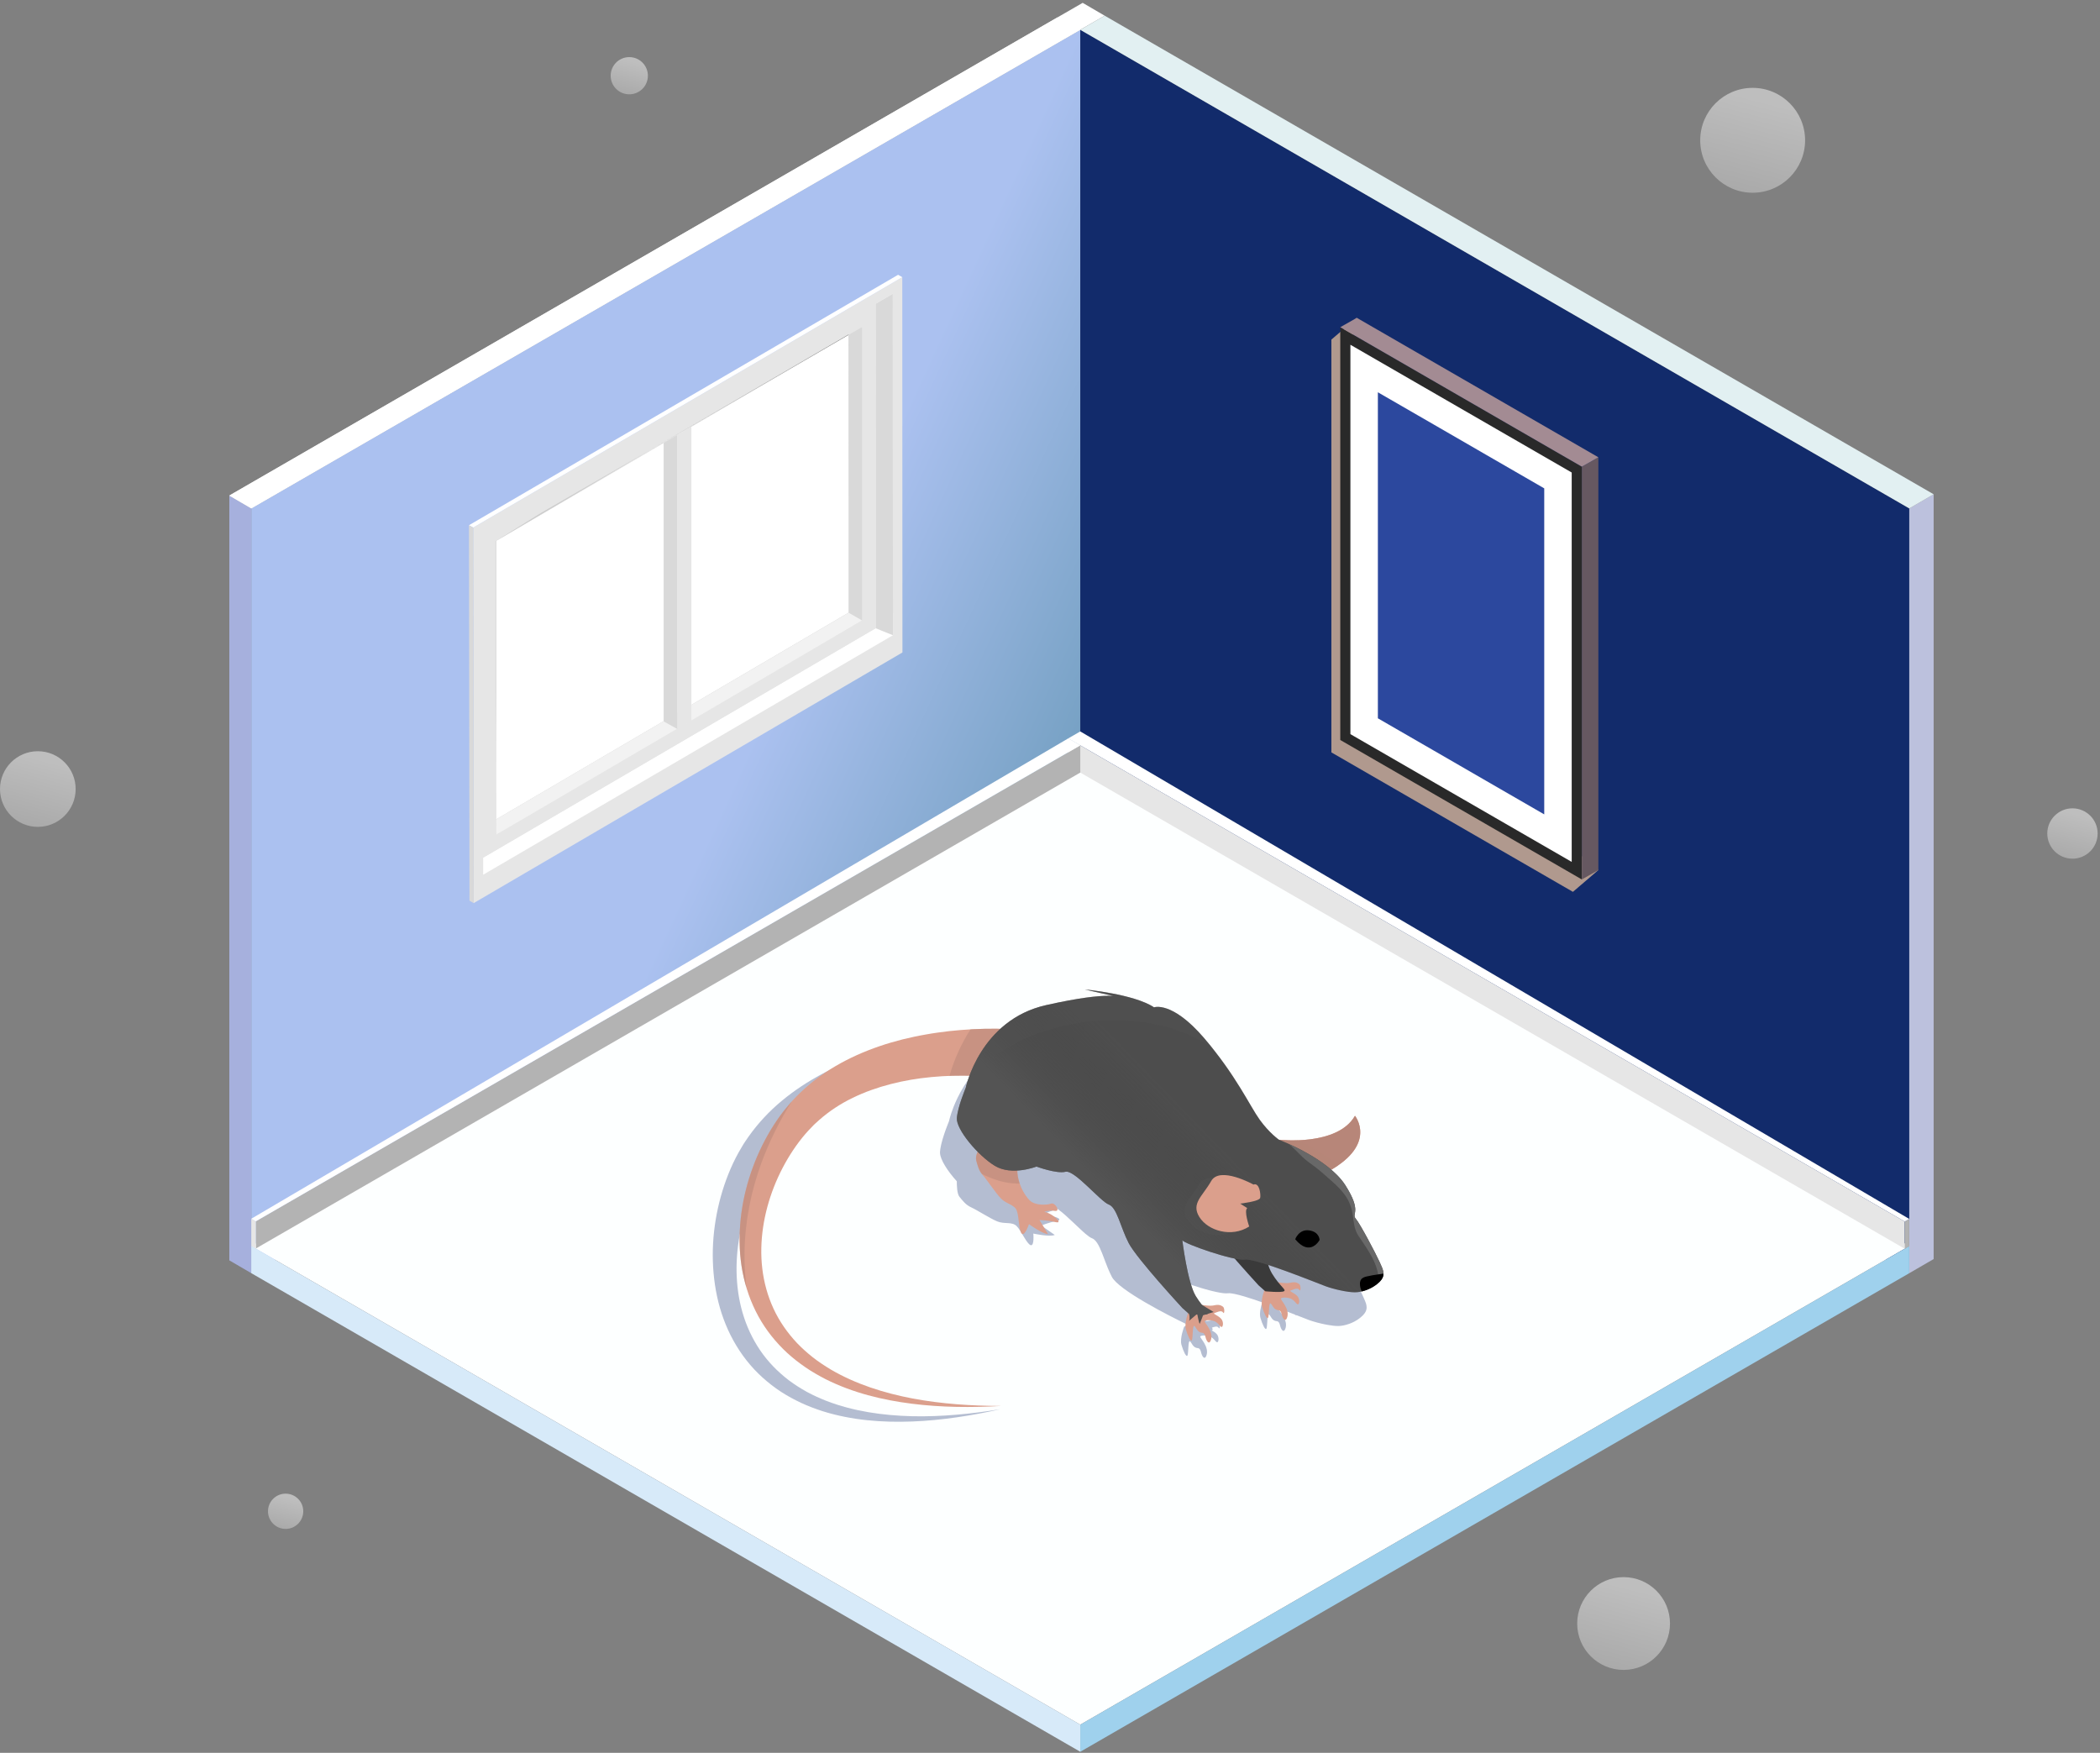 <?xml version="1.0" encoding="UTF-8"?>
<svg width="478px" height="399px" viewBox="0 0 478 399" version="1.1" xmlns="http://www.w3.org/2000/svg" xmlns:xlink="http://www.w3.org/1999/xlink">
    <rect x="0" y="0" width="478" height="399" fill="#808080" stroke="none"/>
    <!-- Generator: sketchtool 61.2 (101010) - https://sketch.com -->
    <title>2E7CA182-ECC8-403A-AA1A-54B2BFF3E317</title>
    <desc>Created with sketchtool.</desc>
    <defs>
        <linearGradient x1="72.981%" y1="-39.248%" x2="1.178%" y2="239.613%" id="linearGradient-1">
            <stop stop-color="#FFFFFF" stop-opacity="0.7" offset="18.18%"></stop>
            <stop stop-color="#FFFFFF" stop-opacity="0.1" offset="99.73%"></stop>
        </linearGradient>
        <linearGradient x1="86.316%" y1="75.086%" x2="56.501%" y2="54.49%" id="linearGradient-2">
            <stop stop-color="#78A2C5" offset="0%"></stop>
            <stop stop-color="#ABC1F0" offset="86.99%"></stop>
        </linearGradient>
        <linearGradient x1="35.427%" y1="64.719%" x2="60.101%" y2="46.567%" id="linearGradient-3">
            <stop stop-color="#545454" offset="3.67%"></stop>
            <stop stop-color="#2B2B2B" stop-opacity="0.25" offset="99.9%"></stop>
        </linearGradient>
        <linearGradient x1="72.978%" y1="-39.252%" x2="1.174%" y2="239.61%" id="linearGradient-4">
            <stop stop-color="#FFFFFF" stop-opacity="0.7" offset="18.18%"></stop>
            <stop stop-color="#FFFFFF" stop-opacity="0.1" offset="99.73%"></stop>
        </linearGradient>
        <linearGradient x1="72.979%" y1="-39.246%" x2="1.178%" y2="239.608%" id="linearGradient-5">
            <stop stop-color="#FFFFFF" stop-opacity="0.7" offset="18.18%"></stop>
            <stop stop-color="#FFFFFF" stop-opacity="0.1" offset="99.73%"></stop>
        </linearGradient>
        <linearGradient x1="72.977%" y1="-39.249%" x2="1.175%" y2="239.61%" id="linearGradient-6">
            <stop stop-color="#FFFFFF" stop-opacity="0.7" offset="18.18%"></stop>
            <stop stop-color="#FFFFFF" stop-opacity="0.1" offset="99.73%"></stop>
        </linearGradient>
        <linearGradient x1="72.978%" y1="-39.243%" x2="1.179%" y2="239.607%" id="linearGradient-7">
            <stop stop-color="#FFFFFF" stop-opacity="0.7" offset="18.18%"></stop>
            <stop stop-color="#FFFFFF" stop-opacity="0.1" offset="99.73%"></stop>
        </linearGradient>
        <linearGradient x1="72.98%" y1="-39.247%" x2="1.178%" y2="239.612%" id="linearGradient-8">
            <stop stop-color="#FFFFFF" stop-opacity="0.7" offset="18.18%"></stop>
            <stop stop-color="#FFFFFF" stop-opacity="0.1" offset="99.73%"></stop>
        </linearGradient>
        <linearGradient x1="72.98%" y1="-39.247%" x2="1.179%" y2="239.611%" id="linearGradient-9">
            <stop stop-color="#FFFFFF" stop-opacity="0.7" offset="18.18%"></stop>
            <stop stop-color="#FFFFFF" stop-opacity="0.1" offset="99.73%"></stop>
        </linearGradient>
    </defs>
    <g id="Page-1" stroke="none" stroke-width="1" fill="none" fill-rule="evenodd">
        <g id="Plagas_Roedores_Desktop-1366x768_2" transform="translate(-834, -305)" fill-rule="nonzero">
            <g id="Hero-Image" transform="translate(0, 170)">
                <g id="Roedor" transform="translate(834, 135)">
                    <g id="Burbujas_1_" transform="translate(223.875, 56.25)" fill="url(#linearGradient-1)" opacity="0.7">
                        <circle id="Oval" cx="6.163" cy="6.07" r="6.061"></circle>
                    </g>
                    <polygon id="Path" fill="url(#linearGradient-2)" points="57.201 289.814 245.894 180.872 245.894 6.785 57.201 115.727"></polygon>
                    <polygon id="Path" fill="#A6B0DD" points="57.201 289.813 52.196 286.893 52.196 112.806 57.201 115.727"></polygon>
                    <polygon id="Path" fill="#FFFFFF" points="52.196 112.806 57.201 115.727 251.442 3.569 246.436 0.647"></polygon>
                    <polygon id="Path" fill="#FFFFFF" points="245.894 6.785 240.707 3.956 52.196 112.806 57.201 115.727"></polygon>
                    <g id="Group" transform="translate(245.721, 3.526)">
                        <polygon id="Path" fill="#122B6B" points="188.867 286.288 0.174 177.346 0.174 3.259 188.867 112.201"></polygon>
                        <polygon id="Path" fill="#BCC1DD" points="194.414 283.071 188.867 286.289 188.867 112.201 194.414 108.985"></polygon>
                        <polygon id="Path" fill="#E2F0F2" points="5.721 0.042 0.174 3.259 188.867 112.201 194.414 108.985"></polygon>
                    </g>
                    <g id="Group" transform="translate(56.97, 174.345)">
                        <polygon id="Path" fill="#FDFFFF" points="377.62 109.293 280.227 165.519 217.676 201.636 188.92 218.236 0.232 109.293 28.987 92.693 91.538 56.587 188.92 0.361"></polygon>
                        <polygon id="Path" fill="#9FD1ED" points="377.617 109.299 377.617 115.47 188.924 224.41 188.924 218.239"></polygon>
                        <polygon id="Path" fill="#D7EAF9" points="0.231 109.299 0.231 115.468 188.924 224.41 188.924 218.239"></polygon>
                    </g>
                    <g id="Group" transform="translate(242.889, 166.323)">
                        <polygon id="Path" fill="#E6E6E6" points="190.666 117.929 0.256 7.951 0.256 1.76 190.666 111.738"></polygon>
                        <polygon id="Path" fill="#B3B3B3" points="191.698 117.341 190.666 117.93 190.666 111.738 191.698 111.149"></polygon>
                        <polygon id="Path" fill="#FFFFFF" points="3.005 0.173 0.256 1.76 190.666 111.738 191.698 111.149"></polygon>
                    </g>
                    <g id="Group" transform="translate(56.97, 167.739)">
                        <polygon id="Path" fill="#B3B3B3" points="1.263 116.46 188.924 8.121 188.924 1.93 1.263 110.268"></polygon>
                        <polygon id="Path" fill="#E6E6E6" points="0.231 115.872 1.263 116.461 1.263 110.268 0.231 109.68"></polygon>
                        <polygon id="Path" fill="#FFFFFF" points="186.175 0.344 188.924 1.93 1.263 110.268 0.231 109.68"></polygon>
                    </g>
                    <g id="Group" transform="translate(303, 72)">
                        <polygon id="Path" fill="#B0998E" points="5.832 0.344 4.389 6.631 3.567 7.335 55.029 37.047 55.029 121.502 55.327 121.415 60.816 126.053 55.029 131.011 0.045 99.265 0.045 5.302"></polygon>
                        <g transform="translate(2, 0)" id="Path">
                            <polygon fill="#292929" points="55.056 128.19 0.072 96.445 0.072 2.482 55.056 34.227"></polygon>
                            <polygon fill="#FFFFFF" points="2.379 95.113 2.379 6.478 52.75 35.559 52.75 124.195"></polygon>
                            <polygon fill="#2C489E" points="46.498 39.166 46.498 113.377 33.3 105.754 21.427 98.892 8.63 91.507 8.63 17.294 21.427 24.68 33.3 31.542"></polygon>
                            <polygon fill="#665861" points="55.056 128.19 58.816 126.053 58.816 32.09 55.056 34.227"></polygon>
                            <polygon fill="#A38B93" points="0.072 2.482 3.832 0.344 58.816 32.09 55.056 34.227"></polygon>
                        </g>
                    </g>
                    <g id="Group" transform="translate(106.517, 62.511)">
                        <polygon id="Path" fill="#E6E6E6" points="98.896 86.009 98.86 0.585 1.183 57.59 1.305 143.061"></polygon>
                        <polygon id="Path" fill="#FFFFFF" points="0.226 57.048 1.183 57.59 98.86 0.585 97.903 0.042"></polygon>
                        <polygon id="Path" fill="#D9D9D9" points="1.305 143.061 0.348 142.517 0.226 57.048 1.183 57.59"></polygon>
                        <g transform="translate(3.303, 4.247)">
                            <g>
                                <polygon id="Path" fill="#FFFFFF" points="89.508 76.257 89.477 2.4 93.398 0.107 93.432 77.841 0.157 132.358 0.156 128.47"></polygon>
                                <polygon id="Path" fill="#D9D9D9" points="93.398 0.107 89.477 2.4 89.508 76.257 93.432 77.841"></polygon>
                                <g transform="translate(0, 2.359)">
                                    <polygon id="Path" fill="#FFFFFF" points="83.317 7.114 83.362 70.34 3.12 117.391 3.115 54.002"></polygon>
                                    <g>
                                        <path d="M0.042,52.221 L0.051,126.18 L89.474,73.885 L89.455,0.027 L0.042,52.221 Z M3.116,100.957 L3.116,54.002 L83.315,7.118 L83.362,45.422 L83.362,70.34 L83.333,70.362 L3.126,117.41 L3.116,100.957 Z" id="Shape" fill="#E6E6E6"></path>
                                        <polygon id="Path" fill="#CCCCCC" points="38.408 33.175 3.115 54.002 3.115 53.987 13.392 47.599 31.155 37.336 34.157 35.612"></polygon>
                                        <polygon id="Path" fill="#D9D9D9" points="86.409 5.331 86.409 72.113 34.157 102.439 16.394 112.732 3.115 120.874 3.13 117.411 83.362 70.344 83.362 45.42 83.317 7.114"></polygon>
                                        <polygon id="Path" fill="#F2F2F2" points="3.12 117.391 83.347 70.353 86.408 72.117 3.112 120.878"></polygon>
                                        <polygon id="Path" fill="#595959" points="3.1 54.017 3.115 54.002 3.115 100.958 3.1 88.043"></polygon>
                                        <polygon id="Path" fill="#595959" points="83.317 7.04 83.317 7.114 38.408 33.175"></polygon>
                                    </g>
                                </g>
                            </g>
                            <polygon id="Path" fill="#D9D9D9" points="41.239 97.45 44.405 99.213 44.405 32.201 41.239 34.052"></polygon>
                            <polygon id="Path" fill="#E6E6E6" points="44.388 99.213 47.554 97.45 47.554 30.335 44.388 32.201"></polygon>
                        </g>
                    </g>
                    <g id="Group" transform="translate(162, 225)">
                        <path d="M148.938,71.761 C148.829,71.386 148.662,70.994 148.469,70.566 C148.373,70.352 148.27,70.13 148.164,69.897 C148.084,69.722 147.981,69.505 147.858,69.252 C147.818,69.168 147.774,69.08 147.729,68.989 C147.639,68.806 147.541,68.609 147.436,68.4 C147.226,67.984 146.99,67.52 146.736,67.032 C146.609,66.788 146.478,66.537 146.344,66.283 C146.01,65.647 145.657,64.987 145.307,64.344 C144.255,62.413 143.22,60.63 142.744,60.074 C142.554,59.851 142.488,59.659 142.482,59.452 C142.475,59.246 142.528,59.026 142.574,58.749 C142.582,58.703 142.59,58.655 142.596,58.605 C142.618,58.456 142.634,58.291 142.638,58.105 C142.639,58.043 142.639,57.978 142.638,57.911 C142.636,57.844 142.632,57.774 142.627,57.702 C142.594,57.266 142.488,56.73 142.244,56.049 C142.163,55.822 142.066,55.579 141.951,55.318 C141.608,54.536 141.103,53.596 140.373,52.452 C140.372,52.452 140.372,52.452 140.372,52.451 C140.263,52.281 140.147,52.113 140.027,51.946 C139.994,51.899 139.959,51.852 139.925,51.805 C139.827,51.672 139.726,51.54 139.621,51.409 C139.592,51.372 139.564,51.336 139.534,51.299 C139.402,51.137 139.266,50.977 139.125,50.818 C139.094,50.782 139.061,50.748 139.029,50.712 C138.914,50.584 138.795,50.456 138.674,50.33 C138.633,50.287 138.592,50.244 138.55,50.201 C138.398,50.046 138.244,49.893 138.086,49.742 C138.085,49.741 138.084,49.74 138.083,49.739 C137.922,49.586 137.757,49.434 137.589,49.285 C137.544,49.244 137.498,49.204 137.453,49.164 C137.365,49.087 137.277,49.01 137.188,48.934 C137.198,48.928 137.207,48.922 137.217,48.916 C137.248,48.898 137.278,48.879 137.31,48.861 C137.459,48.772 137.606,48.684 137.749,48.596 C137.769,48.584 137.788,48.571 137.808,48.559 C137.964,48.462 138.116,48.365 138.264,48.268 C138.27,48.265 138.274,48.261 138.28,48.258 C140.744,46.646 142.173,45.041 142.955,43.561 C141.692,42.347 140.398,41.165 139.084,40.005 C136.152,41.658 132.387,42.146 129.532,42.242 C127.397,42.314 125.771,42.169 125.386,42.13 C125.382,42.13 125.376,42.13 125.372,42.129 C125.35,42.127 125.332,42.125 125.32,42.124 C125.319,42.124 125.318,42.124 125.318,42.124 C125.306,42.122 125.298,42.122 125.298,42.122 C125.298,42.122 124.602,41.639 123.6,40.675 C122.822,39.925 121.858,38.883 120.895,37.549 C120.62,37.168 120.329,36.723 120.016,36.22 C119.86,35.969 119.698,35.703 119.53,35.423 C119.025,34.584 118.465,33.619 117.829,32.548 C116.06,29.568 113.702,25.758 110.328,21.505 L110.328,21.505 C110.328,21.505 110.328,21.505 110.328,21.504 C110.061,21.169 109.791,20.831 109.512,20.49 C109.454,20.42 109.393,20.348 109.335,20.277 C109.298,20.233 109.261,20.189 109.225,20.144 C108.889,19.739 108.547,19.331 108.193,18.919 C107.282,17.861 106.422,16.958 105.614,16.19 C104.604,15.229 103.675,14.476 102.83,13.889 C101.986,13.302 101.226,12.88 100.553,12.578 C98.131,11.493 96.845,11.975 96.845,11.975 C96.274,11.594 95.599,11.245 94.856,10.925 C92.254,9.807 88.814,9.053 86.024,8.579 C85.625,8.511 85.24,8.449 84.872,8.392 C82.666,8.053 81.094,7.91 81.094,7.91 L87.551,9.39 C87.536,9.389 87.52,9.388 87.504,9.386 C87.424,9.38 87.34,9.376 87.253,9.371 C87.228,9.37 87.203,9.368 87.176,9.367 C87.078,9.362 86.974,9.358 86.867,9.356 C86.838,9.355 86.808,9.354 86.778,9.354 C86.664,9.351 86.547,9.35 86.424,9.35 C86.404,9.35 86.384,9.35 86.365,9.35 C86.248,9.35 86.126,9.352 86,9.354 C85.972,9.354 85.946,9.355 85.918,9.356 C85.78,9.359 85.636,9.364 85.487,9.369 C85.452,9.37 85.416,9.372 85.38,9.374 C85.226,9.38 85.067,9.388 84.9,9.398 C84.876,9.4 84.85,9.402 84.825,9.403 C84.665,9.413 84.498,9.425 84.326,9.438 C84.299,9.44 84.274,9.442 84.246,9.444 C84.062,9.458 83.87,9.475 83.672,9.494 C83.631,9.498 83.59,9.502 83.55,9.506 C83.348,9.525 83.14,9.546 82.923,9.57 C82.894,9.573 82.863,9.577 82.834,9.58 C82.621,9.604 82.403,9.629 82.176,9.657 C82.152,9.66 82.128,9.663 82.103,9.666 C81.866,9.696 81.621,9.728 81.369,9.763 C81.321,9.77 81.273,9.776 81.224,9.783 C80.971,9.818 80.712,9.856 80.443,9.896 C80.402,9.902 80.361,9.908 80.32,9.915 C80.054,9.956 79.78,9.998 79.498,10.044 C79.475,10.048 79.454,10.052 79.431,10.055 C79.139,10.103 78.836,10.155 78.526,10.208 C78.468,10.218 78.41,10.229 78.35,10.239 C78.043,10.293 77.728,10.35 77.404,10.41 C77.348,10.42 77.291,10.431 77.235,10.442 C76.905,10.504 76.568,10.568 76.22,10.636 C76.206,10.639 76.192,10.641 76.178,10.644 C75.823,10.714 75.455,10.788 75.081,10.865 C75.012,10.879 74.944,10.893 74.875,10.907 C74.507,10.983 74.13,11.063 73.743,11.146 C73.674,11.161 73.604,11.177 73.534,11.192 C73.128,11.28 72.714,11.37 72.288,11.466 C70.404,11.89 68.704,12.501 67.174,13.247 C66.791,13.433 66.419,13.628 66.057,13.83 C65.876,13.932 65.698,14.035 65.522,14.139 C65.493,14.156 65.466,14.174 65.437,14.192 L65.341,9.888 L64.92,9.916 L64.555,9.946 L63.85,10.012 C63.386,10.058 62.931,10.109 62.477,10.164 C61.571,10.275 60.676,10.399 59.786,10.54 C58.005,10.818 56.242,11.15 54.49,11.528 C52.739,11.909 51.001,12.35 49.273,12.826 C47.549,13.328 36.722,14.533 35.028,15.145 C33.328,15.732 31.65,16.403 29.986,17.108 C28.331,17.844 26.688,18.61 25.086,19.48 C21.878,21.202 18.79,23.217 15.947,25.582 C13.101,27.938 10.533,30.688 8.381,33.734 C7.862,34.511 7.305,35.257 6.854,36.077 C6.383,36.882 5.897,37.68 5.492,38.503 C4.656,40.14 3.932,41.817 3.306,43.52 C2.056,46.927 1.195,50.438 0.702,53.993 C0.208,57.547 0.103,61.151 0.416,64.724 C0.727,68.295 1.451,71.845 2.694,75.224 C3.931,78.602 5.678,81.803 7.896,84.628 C10.109,87.458 12.813,89.863 15.766,91.808 C17.253,92.768 18.804,93.609 20.39,94.352 C21.979,95.094 23.618,95.698 25.269,96.238 C31.914,98.318 38.838,98.833 45.62,98.574 C52.419,98.316 59.127,97.249 65.713,95.778 C59.052,96.857 52.316,97.519 45.611,97.375 C38.923,97.21 32.226,96.246 26.095,93.882 C24.574,93.273 23.08,92.61 21.655,91.83 C20.234,91.045 18.87,90.174 17.581,89.214 C15.027,87.264 12.778,84.961 11.004,82.34 C9.226,79.722 7.897,76.826 7.017,73.798 C6.134,70.768 5.711,67.607 5.655,64.444 C5.563,58.112 6.965,51.747 9.529,46.049 C10.173,44.626 10.894,43.247 11.692,41.932 C12.082,41.265 12.527,40.656 12.953,40.032 C13.358,39.395 13.866,38.826 14.326,38.23 C16.242,35.894 18.486,33.824 20.988,32.066 C21.846,31.458 22.732,30.886 23.638,30.341 C24.715,28.537 26.563,27.24 28.369,26.226 C30.4,25.086 32.57,24.229 34.716,23.333 C37.561,22.145 40.393,20.883 43.276,19.767 C48.052,17.919 52.975,16.407 58.034,15.68 C60.419,15.105 62.819,14.637 65.252,14.304 C64.823,14.568 64.406,14.842 64.007,15.127 C63.042,15.814 62.164,16.555 61.366,17.326 C61.1,17.583 60.843,17.843 60.595,18.106 C60.347,18.37 60.108,18.635 59.876,18.902 C59.645,19.169 59.422,19.438 59.208,19.708 C57.813,21.46 56.763,23.249 55.984,24.845 C55.805,25.213 55.64,25.571 55.488,25.916 C55.336,26.26 55.198,26.592 55.073,26.907 C54.28,28.906 53.996,30.264 53.996,30.264 C53.996,30.264 53.689,30.991 53.312,32.024 C53.196,32.342 53.074,32.689 52.952,33.053 C52.861,33.326 52.77,33.608 52.682,33.895 C52.623,34.086 52.566,34.279 52.51,34.472 C52.235,35.438 52.017,36.414 51.964,37.208 C51.959,37.288 51.958,37.37 51.963,37.456 C52.043,39.008 53.686,41.572 55.79,43.896 C55.783,44.69 55.82,46.749 56.39,47.426 C57.102,48.271 57.792,49.257 59.06,49.828 C60.327,50.4 63.285,52.308 64.95,53.01 C66.614,53.713 68.344,53.034 69.402,54.088 C70.461,55.144 71.704,58.148 72.591,58.432 C73.478,58.717 73.202,55.794 73.202,55.794 C73.202,55.794 76.95,56.618 78.078,56.106 L75.021,53.974 C75.021,53.974 76.507,53.318 78.535,52.929 C80.563,52.541 76.983,51.331 75.261,51.838 C75.261,51.838 75.994,51.006 77.361,50.656 C78.302,50.414 77.6,49.628 76.839,49.383 C76.996,49.372 77.168,49.394 77.359,49.452 C77.78,49.582 78.278,49.868 78.822,50.256 C79.911,51.034 81.186,52.22 82.406,53.377 C82.65,53.608 82.892,53.838 83.129,54.064 C83.604,54.515 84.063,54.947 84.489,55.332 C84.702,55.524 84.908,55.705 85.103,55.871 C85.688,56.368 86.184,56.727 86.538,56.854 C86.715,56.917 86.882,57.015 87.042,57.143 C87.521,57.526 87.929,58.182 88.316,59 C88.487,59.364 88.654,59.759 88.822,60.178 C88.863,60.282 88.905,60.388 88.947,60.495 C89.03,60.71 89.114,60.929 89.199,61.152 C89.326,61.487 89.454,61.831 89.586,62.179 C89.762,62.643 89.945,63.115 90.137,63.586 C90.185,63.703 90.234,63.821 90.284,63.938 C90.531,64.525 90.796,65.105 91.087,65.661 C91.272,66.013 91.588,66.401 92.005,66.814 C92.006,66.816 92.007,66.817 92.008,66.818 C92.008,66.818 92.008,66.818 92.008,66.817 C95.81,70.58 108.112,76.443 108.112,76.443 L108.303,76.613 L107.546,76.978 C107.546,76.978 106.492,79.644 106.926,81.132 C107.36,82.62 108.042,84.045 108.29,83.549 C108.538,83.053 108.414,79.992 108.848,80.314 C109.282,80.636 109.463,81.622 110.384,81.828 C110.748,81.908 111.136,81.756 111.4,82.874 C111.614,83.782 112.185,84.606 112.568,83.65 C113.395,81.583 111.018,79.52 111.204,79.21 C111.39,78.9 113.002,78.9 113.746,79.396 C114.49,79.892 114.614,80.352 114.985,80.525 C115.357,80.698 115.605,79.458 114.985,78.714 C114.672,78.338 114.169,78.041 113.796,77.824 C113.82,77.815 113.85,77.808 113.87,77.798 C114.108,77.678 114.07,77.514 113.844,77.222 C114.367,77.012 115.097,76.777 115.363,77.226 C115.729,77.846 115.802,76.235 115.363,75.925 C114.923,75.615 114.427,75.367 113.374,75.615 C113.124,75.673 112.836,75.698 112.542,75.702 C112.129,75.188 111.658,74.547 111.16,73.733 C109.47,70.968 104.362,66.02 103.429,65.125 C104.232,65.736 107.946,67.154 111.429,68.192 C111.628,68.251 111.827,68.31 112.024,68.366 C112.418,68.48 112.806,68.587 113.184,68.686 C113.374,68.736 113.56,68.784 113.744,68.83 C114.11,68.922 114.465,69.005 114.802,69.078 C115.983,69.332 116.952,69.461 117.508,69.387 C117.666,69.366 117.87,69.368 118.113,69.392 C118.599,69.439 119.242,69.571 119.995,69.766 C120.372,69.863 120.776,69.976 121.202,70.101 C121.841,70.29 122.529,70.507 123.247,70.745 C123.915,70.966 124.61,71.204 125.313,71.452 C125.031,72.326 124.599,73.955 124.904,75.003 C125.338,76.491 126.02,77.917 126.268,77.421 C126.516,76.925 126.392,73.864 126.826,74.186 C127.26,74.508 127.441,75.494 128.362,75.699 C128.726,75.78 129.114,75.628 129.378,76.746 C129.592,77.653 130.163,78.478 130.546,77.522 C131.373,75.455 128.996,73.392 129.182,73.082 C129.214,73.028 129.293,72.983 129.4,72.949 C130.603,73.403 131.74,73.842 132.729,74.227 C132.801,74.297 132.875,74.355 132.964,74.396 C133.02,74.423 133.074,74.413 133.122,74.38 C133.162,74.396 133.205,74.412 133.244,74.427 C134.57,74.944 135.561,75.336 135.968,75.484 C136.085,75.526 136.206,75.569 136.331,75.611 C136.456,75.653 136.585,75.695 136.718,75.736 C137.38,75.945 138.127,76.145 138.882,76.316 C139.032,76.35 139.184,76.383 139.334,76.415 C139.636,76.479 139.936,76.537 140.23,76.588 C141.113,76.743 141.938,76.838 142.573,76.838 C143.309,76.838 144.173,76.67 145.039,76.364 C145.108,76.339 145.177,76.316 145.246,76.29 C145.371,76.242 145.495,76.192 145.619,76.139 C145.726,76.093 145.832,76.044 145.938,75.994 C146.038,75.946 146.138,75.901 146.237,75.85 C146.435,75.747 146.629,75.636 146.818,75.518 C146.884,75.478 146.946,75.434 147.011,75.392 C147.159,75.294 147.303,75.192 147.444,75.085 C147.503,75.04 147.562,74.995 147.62,74.948 C147.809,74.796 147.992,74.637 148.162,74.467 C148.252,74.378 148.332,74.29 148.407,74.202 C148.432,74.172 148.454,74.144 148.477,74.114 C148.524,74.057 148.569,73.999 148.609,73.942 C148.634,73.908 148.655,73.874 148.678,73.84 C148.711,73.789 148.742,73.738 148.771,73.688 C148.78,73.671 148.792,73.655 148.801,73.639 C148.812,73.619 148.819,73.599 148.829,73.579 C148.853,73.531 148.875,73.483 148.896,73.435 C148.911,73.398 148.926,73.362 148.94,73.325 C148.956,73.278 148.971,73.231 148.984,73.184 C148.994,73.147 149.006,73.111 149.014,73.074 C149.026,73.026 149.033,72.977 149.04,72.929 C149.046,72.894 149.053,72.86 149.057,72.825 C149.065,72.746 149.069,72.666 149.069,72.587 C149.069,72.583 149.069,72.58 149.069,72.576 C149.067,72.312 149.019,72.042 148.938,71.761 Z M71.153,50.778 C70.295,50.446 69.171,49.762 68.124,48.787 C69.305,48.526 70.086,48.218 70.086,48.218 C70.086,48.218 71.532,48.754 73.16,49.133 C73.432,49.196 73.708,49.255 73.984,49.306 C74.167,49.34 74.35,49.37 74.532,49.397 C74.622,49.41 74.712,49.422 74.802,49.433 C75.19,49.481 75.563,49.504 75.905,49.496 C75.183,50.183 72.78,51.408 71.153,50.778 Z" id="Shape" fill="#122B6B" opacity="0.31"></path>
                        <g transform="translate(6, 0)" id="Path">
                            <path d="M62.746,20.744 C62.723,20.737 62.614,20.719 62.539,20.705 L62.276,20.662 L61.724,20.577 L60.583,20.422 C59.813,20.326 59.033,20.241 58.249,20.172 C56.68,20.03 55.098,19.936 53.514,19.884 C51.93,19.834 50.345,19.84 48.76,19.876 C47.18,19.938 45.596,20.01 44.029,20.17 C40.887,20.464 37.782,20.981 34.77,21.76 C31.758,22.536 28.836,23.566 26.086,24.904 C23.332,26.233 20.781,27.91 18.51,29.903 C17.96,30.417 17.366,30.896 16.863,31.458 C16.341,32.004 15.802,32.534 15.309,33.128 C14.309,34.296 13.373,35.54 12.506,36.839 C9.05,42.045 6.632,48.097 5.694,54.359 C5.235,57.49 5.138,60.678 5.517,63.81 C5.894,66.942 6.734,70.015 8.063,72.886 C9.387,75.761 11.232,78.4 13.435,80.738 C14.551,81.895 15.756,82.976 17.03,83.982 C18.309,84.983 19.676,85.88 21.078,86.728 C26.743,90.058 33.195,92.096 39.766,93.347 C46.36,94.578 53.113,95.02 59.861,95.038 C53.124,95.419 46.331,95.382 39.581,94.532 C32.847,93.685 26.099,92.051 19.88,88.918 C18.339,88.117 16.82,87.255 15.372,86.265 C13.927,85.274 12.534,84.192 11.223,83.003 C8.626,80.604 6.348,77.791 4.624,74.638 C2.895,71.491 1.692,68.048 1.02,64.515 C0.344,60.978 0.206,57.357 0.48,53.784 C0.752,50.207 1.441,46.668 2.506,43.242 C3.57,39.815 4.99,36.49 6.777,33.331 C7.671,31.753 8.658,30.216 9.75,28.736 C10.283,27.991 10.892,27.282 11.488,26.564 C12.066,25.828 12.737,25.182 13.375,24.5 C15.994,21.844 18.975,19.548 22.166,17.686 C25.355,15.814 28.73,14.328 32.175,13.151 C33.897,12.553 35.643,12.064 37.396,11.606 C39.151,11.182 40.916,10.793 42.689,10.49 C44.46,10.161 46.239,9.931 48.022,9.716 C49.804,9.527 51.59,9.374 53.38,9.283 C55.17,9.195 56.964,9.153 58.766,9.168 C59.667,9.174 60.57,9.197 61.483,9.235 C61.939,9.254 62.396,9.278 62.862,9.308 L63.569,9.357 L63.934,9.387 L64.354,9.428 L62.746,20.744 Z" fill="#DB9F8C"></path>
                            <path d="M1.466,60.043 C1.571,53.116 2.922,46.235 5.303,39.735 C7.097,34.838 9.444,30.166 12.197,25.744 C11.952,26.009 11.712,26.278 11.488,26.564 C10.893,27.281 10.284,27.99 9.75,28.736 C8.659,30.216 7.672,31.753 6.777,33.331 C4.99,36.49 3.57,39.814 2.506,43.242 C1.442,46.668 0.752,50.207 0.48,53.784 C0.206,57.357 0.344,60.978 1.02,64.515 C1.252,65.731 1.55,66.935 1.908,68.121 C1.581,65.442 1.425,62.744 1.466,60.043 Z" fill="#B78679" opacity="0.5"></path>
                            <path d="M63.934,9.387 L63.569,9.357 L62.862,9.308 C62.396,9.278 61.94,9.254 61.483,9.235 C60.571,9.197 59.667,9.174 58.766,9.168 C56.963,9.153 55.17,9.195 53.38,9.283 C53.219,9.292 53.058,9.303 52.897,9.312 C50.83,12.565 49.179,16.155 48.114,19.903 C48.329,19.894 48.544,19.885 48.759,19.876 C50.344,19.84 51.928,19.834 53.513,19.884 C55.097,19.936 56.68,20.03 58.248,20.172 C59.032,20.241 59.812,20.326 60.582,20.422 L61.723,20.577 L62.275,20.662 L62.538,20.705 C62.613,20.719 62.723,20.737 62.746,20.744 L64.353,9.428 L63.934,9.387 Z" fill="#B78679" opacity="0.5"></path>
                            <path d="M54.76,36.703 C54.76,36.703 53.909,38.141 54.218,39.202 C54.528,40.263 54.76,41.444 55.689,42.479 C56.618,43.514 58.552,46.454 59.79,47.77 C61.028,49.085 62.886,49.162 63.428,50.556 C63.969,51.949 63.892,55.199 64.588,55.818 C65.285,56.437 66.214,53.651 66.214,53.651 C66.214,53.651 69.309,55.92 70.547,55.908 L68.612,52.723 C68.612,52.723 70.238,52.723 72.25,53.187 C74.262,53.652 71.476,51.098 69.696,50.866 C69.696,50.866 70.702,50.401 72.095,50.634 C73.488,50.866 72.172,48.641 71.244,48.979 C70.315,49.318 67.606,49.472 66.368,48.234 C65.13,46.996 63.518,44.21 63.55,41.192 L54.76,36.703 Z" fill="#DB9F8C"></path>
                            <path d="M55.502,42.246 C57.635,43.27 59.888,44.108 62.242,44.338 C62.863,44.399 63.485,44.426 64.107,44.434 C63.76,43.433 63.538,42.329 63.55,41.192 L54.76,36.703 C54.76,36.703 53.909,38.141 54.219,39.202 C54.505,40.185 54.733,41.269 55.502,42.246 Z" fill="#B78679" opacity="0.5"></path>
                            <path d="M102.554,73.494 C102.554,73.494 101.5,76.159 101.934,77.647 C102.368,79.135 103.05,80.56 103.298,80.064 C103.546,79.568 103.422,76.507 103.856,76.829 C104.29,77.151 104.47,78.138 105.392,78.343 C105.756,78.424 106.144,78.271 106.408,79.389 C106.622,80.296 107.192,81.122 107.575,80.165 C108.402,78.098 106.025,76.035 106.212,75.725 C106.398,75.415 108.009,75.415 108.753,75.911 C109.497,76.407 109.621,76.866 109.993,77.04 C110.365,77.213 110.613,75.973 109.993,75.229 C109.373,74.485 108.01,74.051 108.382,73.927 C108.754,73.803 110.005,73.121 110.371,73.741 C110.737,74.361 110.81,72.75 110.371,72.44 C109.931,72.13 109.435,71.882 108.382,72.13 C107.328,72.378 105.585,72.028 105.585,72.028 L102.554,73.494 Z" fill="#DB9F8C"></path>
                            <path d="M119.909,68.349 C119.909,68.349 118.855,71.015 119.289,72.503 C119.723,73.99 120.405,75.416 120.653,74.92 C120.901,74.424 120.777,71.363 121.211,71.685 C121.645,72.007 121.825,72.994 122.747,73.199 C123.11,73.28 123.499,73.127 123.763,74.245 C123.977,75.152 124.548,75.978 124.93,75.021 C125.758,72.954 123.381,70.891 123.567,70.581 C123.753,70.271 125.364,70.271 126.108,70.767 C126.852,71.263 126.976,71.723 127.348,71.896 C127.72,72.069 127.968,70.829 127.348,70.085 C126.728,69.342 125.365,68.908 125.737,68.784 C126.109,68.66 127.36,67.978 127.726,68.598 C128.092,69.218 128.166,67.606 127.726,67.296 C127.286,66.986 126.79,66.738 125.737,66.986 C124.683,67.234 122.94,66.885 122.94,66.885 L119.909,68.349 Z" fill="#DB9F8C"></path>
                            <path d="M119.448,58.142 C116.68,58.605 113.901,58.993 111.108,59.25 C114.554,63.338 118.473,67.579 118.473,67.579 L119.997,68.934 C119.997,68.934 123.554,69.273 124.231,68.934 C124.909,68.595 123.384,67.918 121.521,64.869 C120.674,63.483 119.968,60.731 119.448,58.142 Z" fill="#3A3A3A"></path>
                            <path d="M123.136,34.447 C123.136,34.447 136.424,35.976 140.419,28.985 C140.419,28.985 145.579,35.394 134.51,41.553 C134.51,41.553 122.499,36.995 123.136,34.447" fill="#DB9F8C"></path>
                            <path d="M123.136,34.447 C123.136,34.447 136.424,35.976 140.419,28.985 C140.419,28.985 145.579,35.394 134.51,41.553 C134.51,41.553 122.499,36.995 123.136,34.447" fill="#B78679"></path>
                            <path d="M127.37,34.568 C124.918,34.65 123.136,34.447 123.136,34.447 C122.498,36.996 134.51,41.553 134.51,41.553 C135.278,41.125 135.966,40.696 136.585,40.269 C133.857,37.884 130.728,36.029 127.37,34.568 Z" fill="#B78679" opacity="0.5"></path>
                            <path d="M51.833,22.591 C51.833,22.591 55.051,7.179 70.125,3.792 C85.198,0.404 87.062,2.098 87.062,2.098 L78.932,0.235 C78.932,0.235 90.11,1.251 94.683,4.3 C94.683,4.3 98.748,2.775 106.03,11.244 C113.313,19.712 116.531,26.825 118.733,29.874 C120.934,32.923 123.136,34.447 123.136,34.447 C123.136,34.447 134.315,38.681 138.21,44.778 C142.106,50.876 139.565,51.214 140.581,52.4 C141.598,53.586 145.154,60.36 146.001,62.223 C146.848,64.086 147.525,65.272 146.001,66.796 C144.476,68.32 142.105,69.167 140.412,69.167 C138.718,69.167 135.669,68.49 133.806,67.812 C131.943,67.135 117.886,61.376 115.346,61.715 C112.805,62.054 101.627,58.158 101.119,57.312 C101.119,57.312 102.304,66.966 104.168,70.014 C106.03,73.063 107.555,73.74 106.877,74.079 C106.2,74.418 102.643,74.079 102.643,74.079 L101.119,72.724 C101.119,72.724 90.788,61.546 88.924,57.989 C87.061,54.432 86.262,49.859 84.375,49.182 C82.488,48.504 76.56,41.222 74.528,41.73 C72.496,42.238 67.923,40.544 67.923,40.544 C67.923,40.544 62.334,42.746 58.438,40.375 C54.543,38.004 49.631,32.076 49.801,29.535 C49.97,26.995 51.833,22.591 51.833,22.591 Z" fill="#545454"></path>
                            <path d="M51.833,22.591 C51.833,22.591 55.051,7.179 70.125,3.792 C85.198,0.404 87.062,2.098 87.062,2.098 L78.932,0.235 C78.932,0.235 90.11,1.251 94.683,4.3 C94.683,4.3 98.748,2.775 106.03,11.244 C113.313,19.712 116.531,26.825 118.733,29.874 C120.934,32.923 123.136,34.447 123.136,34.447 C123.136,34.447 134.315,38.681 138.21,44.778 C142.106,50.876 139.565,51.214 140.581,52.4 C141.598,53.586 145.154,60.36 146.001,62.223 C146.848,64.086 147.525,65.272 146.001,66.796 C144.476,68.32 142.105,69.167 140.412,69.167 C138.718,69.167 135.669,68.49 133.806,67.812 C131.943,67.135 117.886,61.376 115.346,61.715 C112.805,62.054 101.627,58.158 101.119,57.312 C101.119,57.312 102.304,66.966 104.168,70.014 C106.03,73.063 107.555,73.74 106.877,74.079 C106.2,74.418 102.643,74.079 102.643,74.079 L101.119,72.724 C101.119,72.724 90.788,61.546 88.924,57.989 C87.061,54.432 86.262,49.859 84.375,49.182 C82.488,48.504 76.56,41.222 74.528,41.73 C72.496,42.238 67.923,40.544 67.923,40.544 C67.923,40.544 62.334,42.746 58.438,40.375 C54.543,38.004 49.631,32.076 49.801,29.535 C49.97,26.995 51.833,22.591 51.833,22.591 Z" fill="url(#linearGradient-3)" opacity="0.6"></path>
                            <path d="M146,62.223 C145.154,60.36 141.597,53.585 140.581,52.4 C139.565,51.214 142.105,50.875 138.21,44.778 C135.423,40.417 128.913,37.01 125.43,35.423 C125.995,35.924 126.539,36.451 127.073,36.982 C127.726,37.63 128.363,38.304 129.066,38.899 C129.8,39.52 130.6,40.056 131.363,40.639 C132.643,41.616 133.84,42.724 135.054,43.783 C136.225,44.806 137.34,45.894 138.235,47.174 C139.2,48.554 139.706,50.054 139.936,51.712 C140.153,53.277 140.273,54.887 141.165,56.244 C142.847,58.802 144.741,61.249 145.524,64.26 C145.735,65.07 145.894,65.946 145.96,66.833 C145.973,66.82 145.988,66.809 146.001,66.796 C147.525,65.271 146.847,64.086 146,62.223 Z" fill="#686868"></path>
                            <path d="M58.764,15.243 C63.026,12.086 68.062,9.996 73.192,8.732 C78.577,7.405 84.212,6.943 89.738,7.428 C94.997,7.89 100.257,9.188 104.911,11.732 C106.044,12.352 107.134,13.054 108.165,13.83 C107.494,12.984 106.785,12.122 106.03,11.244 C98.747,2.776 94.682,4.3 94.682,4.3 C90.11,1.251 78.931,0.235 78.931,0.235 L85.388,1.714 C83.382,1.56 79.09,1.776 70.124,3.791 C55.05,7.178 51.832,22.591 51.832,22.591 C51.832,22.591 51.792,22.686 51.725,22.851 C53.501,19.872 55.957,17.322 58.764,15.243 Z" fill="#545454" opacity="0.29"></path>
                            <path d="M126.815,57.086 C126.815,57.086 127.653,54.739 130,55.074 C132.346,55.41 132.366,57.253 132.366,57.253 C132.366,57.253 130.251,61.234 126.815,57.086 Z" fill="#000000"></path>
                            <path d="M114.628,45.295 C114.628,45.295 106.957,41.014 104.994,44.492 C103.032,47.971 100.356,49.577 102.318,52.699 C104.281,55.821 109.633,57.426 113.647,54.84 C113.647,54.84 112.398,51.272 113.201,50.648 L111.596,49.63 C111.596,49.63 115.966,49.131 116.145,48.328 C116.323,47.525 115.966,44.76 114.628,45.295 Z" fill="#545454" opacity="0.4"></path>
                            <path d="M117.323,44.644 C117.323,44.644 109.652,40.362 107.689,43.841 C105.727,47.32 103.051,48.925 105.013,52.048 C106.976,55.17 112.328,56.775 116.342,54.188 C116.342,54.188 115.093,50.62 115.896,49.996 L114.29,48.979 C114.29,48.979 118.661,48.48 118.84,47.677 C119.018,46.874 118.661,44.108 117.323,44.644 Z" fill="#DB9F8C"></path>
                            <path d="M145.82,65.073 C144.884,65.201 143.928,65.352 143.011,65.578 C142.782,65.634 142.557,65.699 142.35,65.812 C142.255,65.864 142.159,65.92 142.069,65.982 C142.069,65.982 142.048,65.999 142.03,66.012 C142.011,66.03 141.963,66.074 141.956,66.082 C141.922,66.118 141.887,66.153 141.854,66.19 C141.85,66.195 141.848,66.196 141.846,66.199 C141.843,66.203 141.842,66.205 141.838,66.21 C141.797,66.272 141.762,66.335 141.724,66.399 C141.643,66.54 141.708,66.408 141.669,66.52 C141.641,66.604 141.617,66.688 141.597,66.773 C141.549,66.977 141.556,66.944 141.55,67.185 C141.546,67.356 141.554,67.528 141.574,67.697 C141.579,67.714 141.605,67.876 141.614,67.916 C141.634,68.012 141.656,68.108 141.682,68.202 C141.729,68.379 141.786,68.553 141.85,68.724 C141.87,68.778 141.91,68.868 141.956,68.966 C143.365,68.635 144.902,67.894 146.001,66.796 C146.664,66.133 146.91,65.534 146.907,64.916 C146.538,64.981 146.168,65.026 145.82,65.073 Z" fill="#000000"></path>
                            <path d="M102.643,74.078 C102.643,74.078 102.945,75.141 102.643,75.666 L104.505,74.078 C104.505,74.078 104.969,76.521 105.092,76.31 C105.216,76.099 105.834,74.399 105.834,74.399 L108.245,73.648 L105.586,72.029" fill="#545454"></path>
                        </g>
                    </g>
                    <circle id="Oval" fill="url(#linearGradient-4)" opacity="0.7" cx="65.014" cy="344.014" r="4.014"></circle>
                    <circle id="Oval" fill="url(#linearGradient-5)" opacity="0.7" cx="8.61" cy="179.61" r="8.61"></circle>
                    <circle id="Oval" fill="url(#linearGradient-6)" opacity="0.7" cx="143.236" cy="17.236" r="4.236"></circle>
                    <circle id="Oval" fill="url(#linearGradient-7)" opacity="0.7" cx="471.732" cy="189.732" r="5.732"></circle>
                    <circle id="Oval" fill="url(#linearGradient-8)" opacity="0.7" cx="369.561" cy="369.561" r="10.561"></circle>
                    <circle id="Oval" fill="url(#linearGradient-9)" opacity="0.7" cx="398.937" cy="31.937" r="11.937"></circle>
                </g>
            </g>
        </g>
    </g>
</svg>